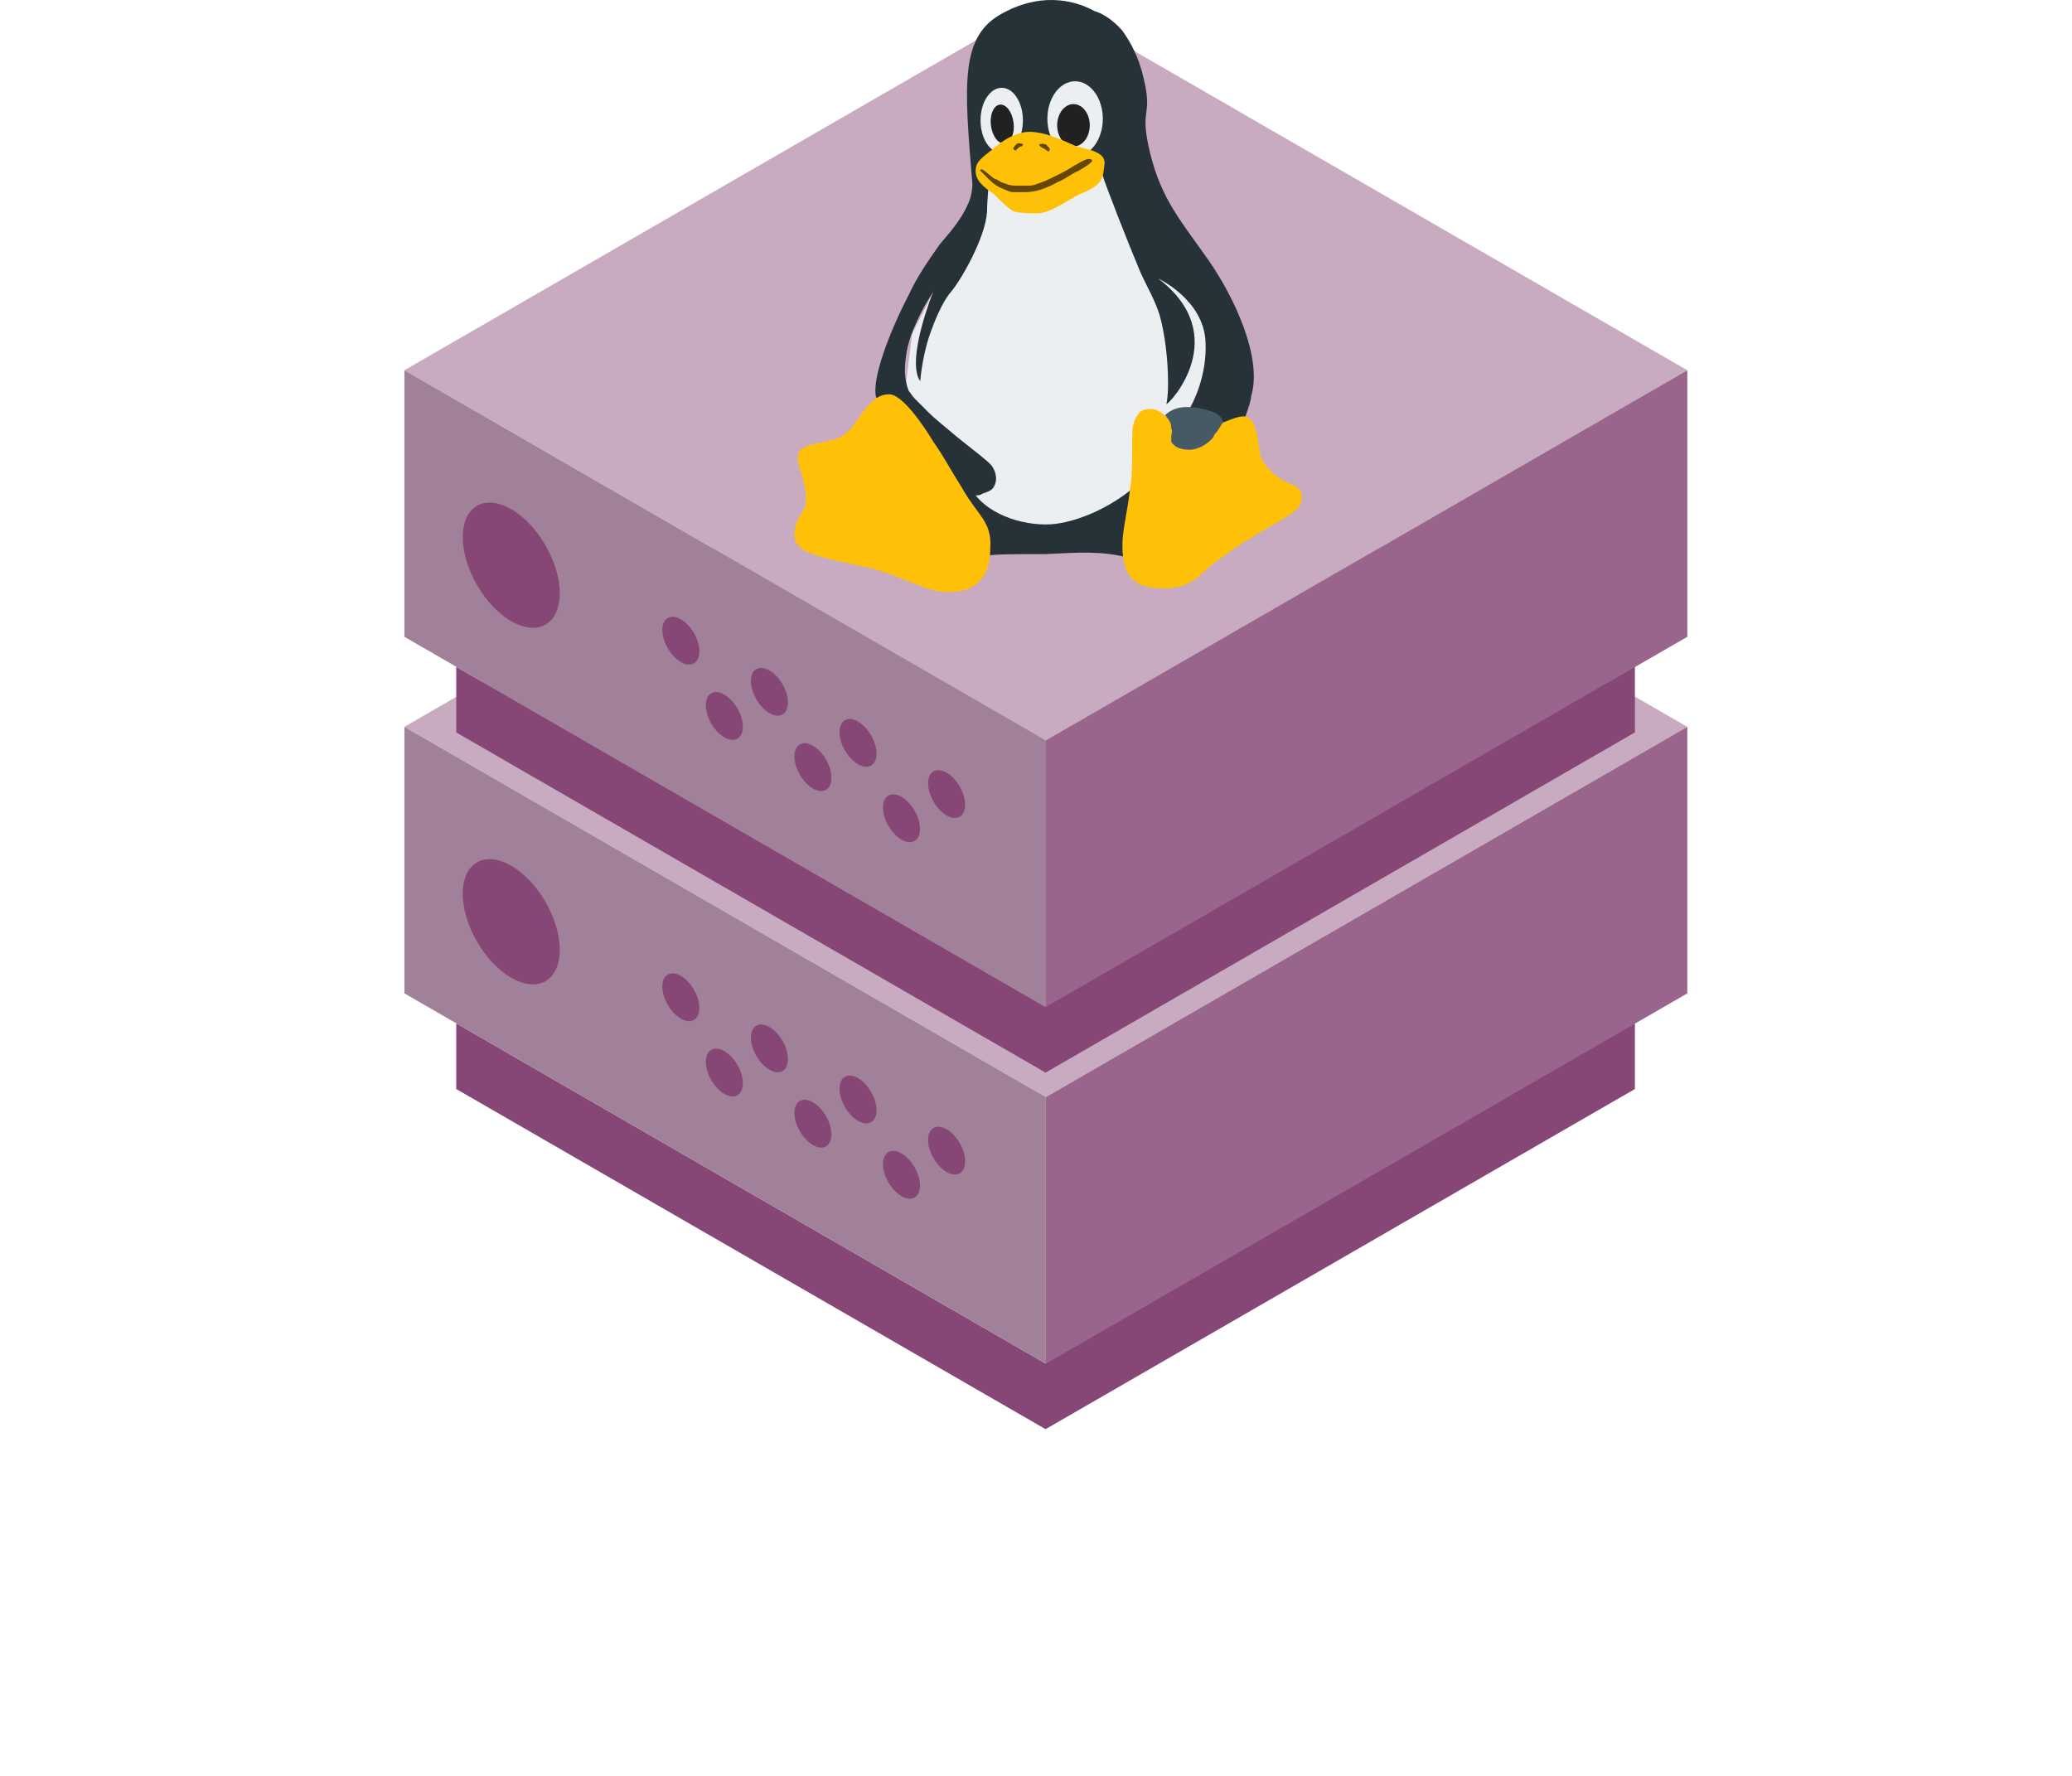 <?xml version="1.0" encoding="UTF-8"?>
<svg width="210px" height="180px" viewBox="0 0 210 180" version="1.1" xmlns="http://www.w3.org/2000/svg" xmlns:xlink="http://www.w3.org/1999/xlink">
    <title>icon-product-dedicated-dual-plus</title>
    <defs>
        <path d="M0,0 L210,0 L210,180 L0,180 L0,0 Z" id="path-1"></path>
    </defs>
    <g id="icon-product-dedicated-dual-plus" stroke="none" fill="none" xlink:href="#path-1" fill-rule="evenodd" stroke-width="1">
        <g id="Group-72" transform="translate(106, 72.43) scale(-1, 1) translate(-106, -72.43)translate(40.988, 0)">
            <polygon id="Fill-1" fill="#C8AAC1" points="0.002 73.67 65.012 111.196 130.023 73.668 65.014 36.142"></polygon>
            <polygon id="Fill-2" fill="#A18199" points="65.013 111.197 65.013 138.215 130.023 100.687 130.023 73.669"></polygon>
            <polygon id="Fill-3" fill="#99658C" points="0.001 100.687 65.012 138.215 65.012 111.196 0.001 73.669"></polygon>
            <path d="M100.13,102.161 C100.13,103.358 100.97,103.843 102.008,103.245 C103.044,102.646 103.884,101.19 103.884,99.993 C103.884,98.797 103.044,98.311 102.008,98.91 C100.97,99.508 100.13,100.963 100.13,102.161" id="Fill-4" fill="#864776"></path>
            <path d="M95.722,109.793 C95.722,110.991 96.563,111.476 97.6,110.877 C98.637,110.278 99.477,108.823 99.477,107.626 C99.477,106.429 98.637,105.944 97.6,106.543 C96.563,107.141 95.722,108.596 95.722,109.793" id="Fill-6" fill="#864776"></path>
            <path d="M91.151,107.344 C91.151,108.541 91.992,109.026 93.029,108.427 C94.066,107.828 94.906,106.373 94.906,105.176 C94.906,103.979 94.066,103.494 93.029,104.093 C91.992,104.691 91.151,106.146 91.151,107.344" id="Fill-8" fill="#864776"></path>
            <path d="M86.744,114.976 C86.744,116.174 87.584,116.658 88.622,116.06 C89.658,115.461 90.498,114.006 90.498,112.809 C90.498,111.612 89.658,111.127 88.622,111.726 C87.584,112.324 86.744,113.779 86.744,114.976" id="Fill-10" fill="#864776"></path>
            <path d="M82.173,112.526 C82.173,113.724 83.013,114.208 84.051,113.61 C85.087,113.011 85.927,111.556 85.927,110.359 C85.927,109.162 85.087,108.677 84.051,109.276 C83.013,109.874 82.173,111.329 82.173,112.526" id="Fill-12" fill="#864776"></path>
            <path d="M77.765,120.159 C77.765,121.356 78.606,121.841 79.643,121.243 C80.68,120.644 81.52,119.189 81.52,117.991 C81.52,116.795 80.68,116.309 79.643,116.908 C78.606,117.507 77.765,118.962 77.765,120.159" id="Fill-14" fill="#864776"></path>
            <path d="M73.195,117.709 C73.195,118.907 74.035,119.391 75.072,118.793 C76.109,118.194 76.949,116.739 76.949,115.542 C76.949,114.345 76.109,113.859 75.072,114.459 C74.035,115.057 73.195,116.512 73.195,117.709" id="Fill-16" fill="#864776"></path>
            <path d="M114.28,96.266 C114.28,99.401 116.481,100.671 119.196,99.104 C121.911,97.536 124.112,93.725 124.112,90.59 C124.112,87.456 121.911,86.185 119.196,87.753 C116.481,89.32 114.28,93.132 114.28,96.266" id="Fill-18" fill="#864776"></path>
            <polygon id="Fill-20" fill="#864776" points="65.043 138.207 124.772 103.728 124.772 110.38 65.043 144.859 5.313 110.38 5.313 103.728"></polygon>
            <polygon id="Fill-22" fill="#C8AAC1" points="65.012 75.054 130.022 37.526 65.013 0 0.003 37.528"></polygon>
            <g id="Group" transform="translate(64.789, 30) scale(-1, 1) translate(-64.789, -30)translate(39.08, 0)" fill-rule="nonzero">
                <polygon id="Path" fill="#ECEFF1" points="18.534 16.996 18.699 20.797 16.055 25.754 11.924 33.851 11.097 40.627 14.072 50.211 20.847 54.012 31.093 54.012 40.677 46.741 44.973 35.339 35.059 23.275 32.249 16.5"></polygon>
                <path d="M41.999,26.415 C39.355,22.614 37.207,20.301 36.05,15.509 C34.893,10.716 36.381,12.038 35.389,7.907 C34.893,5.759 34.067,4.272 33.241,3.115 C32.249,1.958 31.093,1.297 30.432,1.132 C28.944,0.306 25.474,-1.016 21.178,1.297 C16.716,3.611 17.212,8.568 18.038,18.648 C18.038,19.309 17.873,20.136 17.542,20.797 C16.881,22.284 15.724,23.606 14.733,24.763 C13.576,26.415 12.419,28.068 11.593,29.885 C9.61,33.686 7.792,38.478 8.288,40.296 C9.114,40.131 19.525,55.995 19.525,56.325 C20.186,56.16 22.995,56.16 25.474,56.16 C28.944,55.995 30.927,55.83 33.737,56.491 C33.737,55.995 33.571,55.499 33.571,55.003 C33.571,54.012 33.737,53.186 33.902,52.029 C34.067,51.203 34.232,50.376 34.398,49.385 C32.745,50.872 29.771,52.525 26.961,53.02 C24.483,53.516 20.351,52.69 18.368,50.211 C18.534,50.211 18.864,50.211 19.029,50.046 C19.525,49.881 20.021,49.715 20.186,49.385 C20.682,48.559 20.351,47.732 20.021,47.237 C19.69,46.741 17.212,44.923 16.055,43.932 C14.898,42.94 14.237,42.444 13.576,41.783 C13.576,41.783 12.585,40.792 12.254,40.461 C11.924,40.131 11.758,39.8 11.593,39.635 C11.263,38.809 11.097,37.817 11.263,36.495 C11.428,34.678 12.089,33.19 12.915,31.538 C13.246,30.877 14.072,29.555 14.072,29.555 C14.072,29.555 11.263,36.495 12.75,38.644 C12.75,38.644 12.915,36.495 13.576,34.347 C14.072,32.86 14.898,30.712 15.89,29.555 C16.881,28.398 19.36,24.102 19.525,21.458 C19.525,20.301 19.69,19.144 19.69,18.318 C19.029,17.657 30.597,16.004 31.258,17.822 C31.423,18.483 33.737,24.432 35.059,27.572 C35.72,29.059 36.546,30.381 37.042,32.034 C37.537,33.851 37.868,36.33 37.868,38.809 C37.868,39.305 37.868,40.131 37.703,40.957 C38.033,40.957 44.478,34.017 36.876,28.233 C36.876,28.233 41.503,30.381 41.669,34.678 C41.834,38.148 40.347,40.957 40.016,41.453 C40.181,41.453 43.486,42.94 43.651,42.94 C44.312,42.94 45.634,42.444 45.634,42.444 C45.8,41.949 46.295,40.627 46.295,40.131 C47.452,36.33 44.643,30.216 41.999,26.415 Z" id="Path" fill="#263238"></path>
                <g transform="translate(18.864, 8.238)" fill="#ECEFF1" id="Oval">
                    <ellipse cx="2.148" cy="3.966" rx="2.148" ry="3.305"></ellipse>
                    <ellipse cx="9.584" cy="3.801" rx="2.809" ry="3.801"></ellipse>
                </g>
                <g transform="translate(19.669, 10.463)" fill="#212121" id="Oval">
                    <ellipse transform="translate(1.396, 2.112) rotate(-97.204) translate(-1.396, -2.112)" cx="1.396" cy="2.112" rx="1.983" ry="1.157"></ellipse>
                    <ellipse cx="8.615" cy="2.237" rx="1.652" ry="2.148"></ellipse>
                </g>
                <g transform="translate(0, 13.361)" fill="#FFC107" id="Path">
                    <path d="M50.261,35.694 C49.6,35.363 48.444,34.868 47.452,33.38 C46.956,32.554 47.122,30.241 46.295,29.249 C45.8,28.588 45.139,28.919 44.973,28.919 C43.486,29.249 40.016,31.563 37.703,28.919 C37.372,28.588 36.876,28.092 36.05,28.092 C35.224,28.092 34.893,28.423 34.563,29.084 C34.232,29.745 34.232,30.241 34.232,31.893 C34.232,33.215 34.232,34.702 34.067,35.859 C33.737,38.668 33.241,40.321 33.241,41.973 C33.241,43.791 33.737,44.948 34.398,45.444 C34.893,45.939 35.72,46.27 37.537,46.27 C39.355,46.27 40.512,45.609 41.669,44.452 C42.495,43.626 43.156,43.295 45.469,41.643 C47.287,40.486 50.096,38.999 50.592,38.503 C50.922,38.173 51.418,38.007 51.418,37.016 C51.418,36.19 50.757,35.859 50.261,35.694 Z"></path>
                    <path d="M17.046,36.19 C15.394,33.546 15.229,33.05 14.072,31.397 C13.08,29.745 10.932,26.605 9.61,26.605 C8.619,26.605 8.123,27.101 7.462,27.762 C6.801,28.423 6.14,29.91 4.983,30.736 C3.992,31.563 1.182,31.397 0.521,32.389 C-0.14,33.38 1.182,34.868 1.182,37.346 C1.182,38.338 0.356,38.999 0.191,39.66 C0.026,40.486 -0.14,40.982 0.191,41.643 C0.852,42.634 1.678,42.965 7.297,44.122 C10.271,44.783 13.08,46.435 14.898,46.6 C16.716,46.766 19.856,46.6 19.856,42.139 C20.021,39.495 18.534,38.834 17.046,36.19 Z"></path>
                    <path d="M20.186,6.279 C19.195,5.618 18.368,4.957 18.368,3.966 C18.368,2.974 19.029,2.644 20.021,1.818 C20.186,1.652 22.004,0 23.822,0 C25.639,0 27.788,1.157 28.614,1.487 C30.101,1.818 31.588,2.148 31.423,3.305 C31.258,4.957 31.093,5.288 29.44,6.114 C28.283,6.445 26.135,8.262 24.648,8.262 C23.987,8.262 22.995,8.262 22.334,8.097 C21.839,7.932 21.012,7.106 20.186,6.279 Z"></path>
                </g>
                <g transform="translate(18.818, 14.056)" fill="#634703" id="Path">
                    <path d="M1.038,4.262 C1.368,4.593 1.864,4.923 2.36,5.089 C2.69,5.254 3.186,5.419 3.186,5.419 C3.847,5.419 4.343,5.419 4.673,5.419 C5.5,5.419 6.656,5.089 7.813,4.428 C8.97,3.932 9.135,3.601 9.961,3.271 C10.788,2.775 11.614,2.279 11.283,2.114 C10.953,1.949 10.622,2.114 9.466,2.775 C8.474,3.436 7.648,3.767 6.656,4.262 C6.161,4.428 5.5,4.758 5.004,4.758 C4.508,4.758 4.012,4.758 3.517,4.758 C3.021,4.758 2.69,4.593 2.195,4.428 C1.864,4.262 1.699,4.097 1.534,4.097 C1.203,3.932 0.542,3.271 0.212,3.106 C0.212,3.106 -0.119,3.106 0.046,3.271 C0.542,3.767 0.707,3.932 1.038,4.262 Z"></path>
                    <path d="M5.995,0.627 C6.161,0.957 6.491,0.957 6.656,1.123 C6.822,1.288 6.987,1.288 6.987,1.288 C7.152,1.123 6.987,0.792 6.822,0.792 C6.822,0.462 5.995,0.462 5.995,0.627 Z"></path>
                    <path d="M3.351,0.957 C3.351,1.123 3.682,1.288 3.682,1.123 C3.847,0.957 4.012,0.792 4.178,0.792 C4.508,0.627 4.343,0.462 3.847,0.462 C3.517,0.627 3.517,0.792 3.351,0.957 Z"></path>
                </g>
                <path d="M38.198,44.262 C38.198,44.427 38.198,44.593 38.198,44.758 C38.529,45.419 39.355,45.584 40.016,45.584 C41.008,45.584 41.999,44.923 42.495,44.262 C42.495,44.097 42.66,43.932 42.825,43.766 C43.156,43.271 43.321,42.94 43.486,42.775 C43.486,42.775 43.321,42.61 43.321,42.444 C43.156,42.114 42.66,41.783 41.999,41.618 C41.503,41.453 40.677,41.288 40.347,41.288 C38.859,41.122 38.033,41.618 37.537,42.114 C37.537,42.114 37.703,42.114 37.703,42.279 C38.033,42.61 38.198,42.94 38.198,43.436 C38.364,43.766 38.198,43.932 38.198,44.262 Z" id="Path" fill="#455A64"></path>
            </g>
            <polygon id="Fill-24" fill="#A18199" points="65.013 102.074 130.023 64.546 130.023 37.527 65.013 75.055"></polygon>
            <polygon id="Fill-26" fill="#99658C" points="0 64.544 65.011 102.072 65.011 75.052 0 37.525"></polygon>
            <path d="M100.13,66.019 C100.13,67.217 100.97,67.702 102.008,67.103 C103.044,66.504 103.884,65.049 103.884,63.852 C103.884,62.655 103.044,62.17 102.008,62.769 C100.97,63.367 100.13,64.822 100.13,66.019" id="Fill-28" fill="#864776"></path>
            <path d="M95.722,73.652 C95.722,74.85 96.563,75.334 97.6,74.736 C98.637,74.137 99.477,72.682 99.477,71.485 C99.477,70.288 98.637,69.802 97.6,70.402 C96.563,71 95.722,72.455 95.722,73.652" id="Fill-30" fill="#864776"></path>
            <path d="M91.151,71.202 C91.151,72.4 91.992,72.884 93.029,72.286 C94.066,71.687 94.906,70.232 94.906,69.035 C94.906,67.838 94.066,67.352 93.029,67.952 C91.992,68.55 91.151,70.005 91.151,71.202" id="Fill-32" fill="#864776"></path>
            <path d="M86.744,78.835 C86.744,80.032 87.584,80.517 88.622,79.919 C89.658,79.32 90.498,77.865 90.498,76.667 C90.498,75.471 89.658,74.985 88.622,75.584 C87.584,76.183 86.744,77.638 86.744,78.835" id="Fill-34" fill="#864776"></path>
            <path d="M82.173,76.385 C82.173,77.582 83.013,78.067 84.051,77.469 C85.087,76.87 85.927,75.415 85.927,74.217 C85.927,73.021 85.087,72.535 84.051,73.134 C83.013,73.733 82.173,75.188 82.173,76.385" id="Fill-36" fill="#864776"></path>
            <path d="M77.765,84.018 C77.765,85.215 78.606,85.7 79.643,85.102 C80.68,84.503 81.52,83.048 81.52,81.85 C81.52,80.654 80.68,80.168 79.643,80.767 C78.606,81.365 77.765,82.82 77.765,84.018" id="Fill-38" fill="#864776"></path>
            <path d="M73.195,81.568 C73.195,82.765 74.035,83.25 75.072,82.652 C76.109,82.053 76.949,80.598 76.949,79.4 C76.949,78.204 76.109,77.718 75.072,78.317 C74.035,78.915 73.195,80.371 73.195,81.568" id="Fill-40" fill="#864776"></path>
            <path d="M114.28,60.125 C114.28,63.26 116.481,64.53 119.196,62.963 C121.911,61.395 124.112,57.584 124.112,54.449 C124.112,51.314 121.911,50.044 119.196,51.612 C116.481,53.179 114.28,56.99 114.28,60.125" id="Fill-42" fill="#864776"></path>
            <polygon id="Fill-44" fill="#864776" points="65.043 102.065 124.772 67.587 124.772 74.239 65.043 108.718 5.313 74.239 5.313 67.587"></polygon>
        </g>
    </g>
</svg>